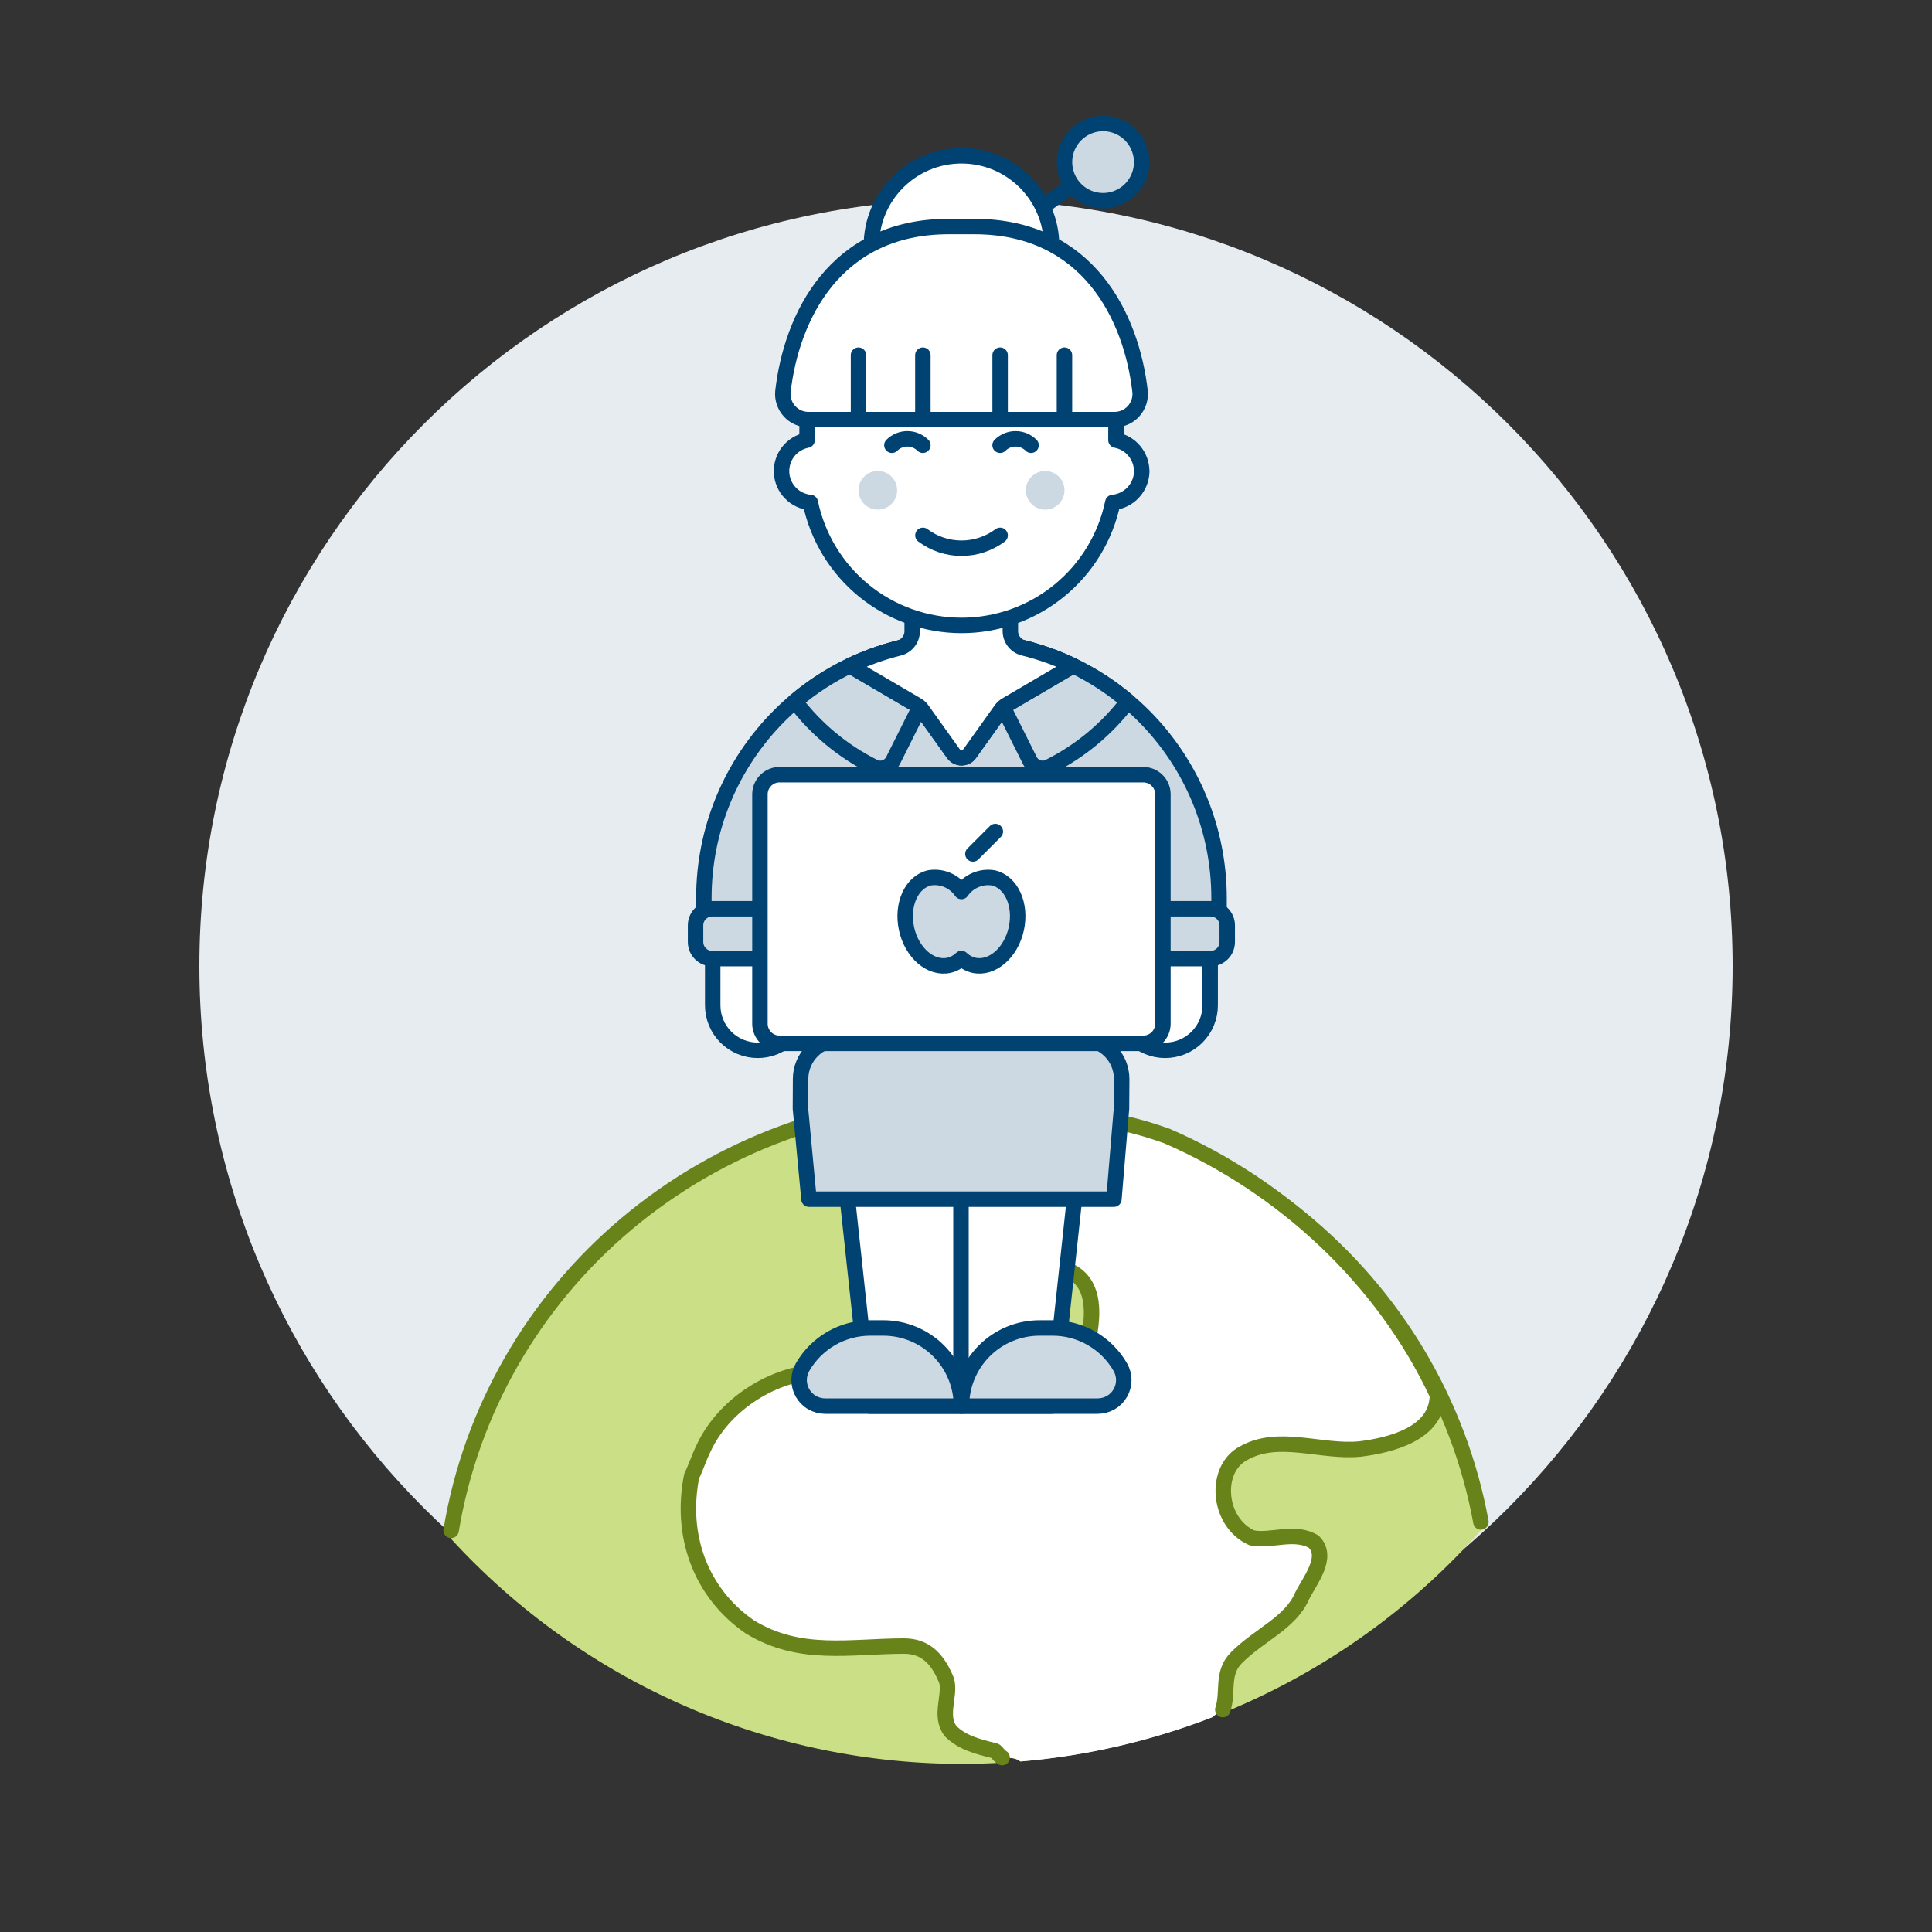 <?xml version="1.0" encoding="UTF-8"?>
<svg xmlns="http://www.w3.org/2000/svg" id="Global-Coding-5--Streamline-Ux.svg" viewBox="0 0 500 500">
  <rect x="0" y="0" width="500" height="500" fill="#333333" stroke="none"/>
  <path d="M250,448.4c109.57,0,198.4-88.83,198.4-198.4S359.57,51.6,250,51.6,51.6,140.43,51.6,250s88.83,198.4,198.4,198.4Z" fill="#e7ecf1" stroke-width="0"></path>
  <path d="M336.49,315.9c-24.56-20.36-55.52-31.39-87.42-31.13-31.9.26-62.68,11.8-86.9,32.57-24.22,20.77-40.31,49.43-45.43,80.92,16.97,18.54,37.65,33.3,60.69,43.33,23.04,10.03,47.93,15.11,73.06,14.9,2.44-.02,4.87-.11,7.29-.22.8-.8,1.92-1.31,3.38-1.31,1.19,0,2.16.34,2.91.9,17.05-1.44,33.8-5.31,49.76-11.5.77-.77,1.86-1.26,3.25-1.29,2.08-.85,4.15-1.74,6.21-2.68,22.87-10.41,43.3-25.51,59.96-44.33-5.64-31.4-22.21-59.79-46.76-80.16Z" fill="#cbdf86" stroke-width="0"></path>
  <path d="M383.26,393.89c-5.64-30.79-22.21-58.63-46.76-78.6-24.56-19.97-55.52-30.78-87.42-30.52-31.9.26-62.68,11.57-86.9,31.94-24.22,20.36-40.31,48.47-45.43,79.35" fill="none" stroke="#688319" stroke-linecap="round" stroke-linejoin="round" stroke-width="4"></path>
  <path d="M338.62,317.7c-14.41-12.46-31.28-21.74-49.51-27.24h-20.12c-4.36-.1-8.61,1.34-12.01,4.06-3.4,2.72-5.74,6.55-6.6,10.83-.43,2.57-.3,5.2.38,7.72.69,2.51,1.91,4.85,3.6,6.84,1.68,1.99,3.78,3.59,6.14,4.69,2.36,1.1,4.94,1.67,7.54,1.67,2.19,0,4.35.51,6.32,1.48,1.97.97,3.68,2.37,5.02,4.11,1.34,1.74,2.26,3.76,2.7,5.9.44,2.15.37,4.37-.18,6.49-.89,3.12-2.8,5.85-5.41,7.77-2.61,1.92-5.79,2.93-9.03,2.86h-51.09c-9.41-.19-18.55,3.2-25.56,9.48-7.01,6.29-11.37,15-12.2,24.38-.26,4.86.47,9.71,2.15,14.28,1.68,4.56,4.27,8.74,7.61,12.27,3.34,3.53,7.37,6.34,11.84,8.26s9.28,2.91,14.14,2.91h21.03c1.23,0,2.45.24,3.59.71,1.14.47,2.17,1.16,3.05,2.03.87.87,1.56,1.91,2.03,3.05.47,1.14.71,2.36.71,3.59v7.62c-.01,1.05.18,2.1.58,3.07.39.98.98,1.87,1.72,2.62.74.75,1.62,1.35,2.59,1.75s2.01.62,3.07.62c1.55-.02,3.07.41,4.38,1.23.99.62,1.83,1.45,2.46,2.41.48-.15,1.01-.23,1.59-.23,1.22,0,2.2.36,2.96.94,17.01-1.42,33.72-5.28,49.64-11.45.64-.67,1.51-1.15,2.6-1.32v-2.35c0-3.56.97-7.06,2.81-10.1,1.85-3.05,4.49-5.53,7.65-7.17,4.18-2.56,7.64-6.16,10.04-10.44,2.4-4.28,3.66-9.11,3.66-14.01,0-.32-.14-.63-.37-.86-.23-.23-.54-.36-.86-.36h-13.98c-1.9,0-3.73-.76-5.07-2.1-1.35-1.35-2.1-3.17-2.1-5.07v-8.97c0-1.9.76-3.73,2.1-5.07,1.35-1.34,3.17-2.1,5.07-2.1h30.6c3.67,0,7.25-1.13,10.26-3.23,3.01-2.1,5.3-5.08,6.55-8.53-8.08-17.25-19.7-32.6-34.11-45.06Z" fill="#fff" stroke-width="0"></path>
  <path d="M316.46,442.45c1.54-4.45-.46-9.45,3.54-13.45,6-6,14-9,17-16,2-4,7-10,3-14-5-3-11,0-16-1-9-4-10-18-2-22,9-5,20,0,30-1,8-1,20-4,20-14-14-30-40-54-70-67-14-5-31-8-45,0-7,5-10,15-5,23,6,9,16,9,25,12,6,3,6,10,5,16-2,7-8,10-14,10-19,0-38-1-57,0-12,1-24,9-29,20-1,2-2,5-3,7-3,15,2,30,15,39,13,8,26,5,40,5,6,0,9,4,11,9,1,4-2,9,1,13,3,3,7,4,11,5,1,0,1,1,2.35,1.86" fill="none" stroke="#688319" stroke-linecap="round" stroke-linejoin="round" stroke-width="4"></path>
  <path d="M289.89,260.17c0,3.09,1.23,6.06,3.41,8.24,2.19,2.19,5.15,3.41,8.24,3.41s6.06-1.23,8.24-3.41c2.19-2.19,3.41-5.15,3.41-8.24v-14.49h-23.31v14.49h0Z" fill="#fff" stroke="#004272" stroke-linecap="round" stroke-linejoin="round" stroke-width="4"></path>
  <path d="M207.75,260.17c0,3.09-1.23,6.06-3.41,8.24-2.19,2.19-5.15,3.41-8.24,3.41s-6.06-1.23-8.24-3.41c-2.19-2.19-3.41-5.15-3.41-8.24v-14.49h23.31v14.49h0Z" fill="#fff" stroke="#004272" stroke-linecap="round" stroke-linejoin="round" stroke-width="4"></path>
  <path d="M248.82,165.73c-8.75,0-17.42,1.72-25.51,5.07-8.09,3.35-15.44,8.26-21.63,14.45-6.19,6.19-11.1,13.54-14.45,21.62-3.35,8.09-5.07,16.76-5.07,25.51v13.48c.65-.38,1.39-.58,2.15-.58h21.52c.56,0,1.12.11,1.65.33.52.22,1,.53,1.39.93s.72.87.93,1.39c.22.52.33,1.08.33,1.65v35.04h77.39v-35.04c0-.56.11-1.12.33-1.65.22-.52.53-1,.93-1.39.4-.4.87-.72,1.39-.93.52-.22,1.08-.33,1.65-.33h21.52c.76,0,1.5.2,2.15.58v-13.48c0-8.75-1.72-17.42-5.07-25.51s-8.26-15.44-14.45-21.63c-6.19-6.19-13.54-11.1-21.63-14.45-8.09-3.35-16.76-5.07-25.51-5.07h0Z" fill="#ccd9e2" stroke="#004272" stroke-linecap="round" stroke-linejoin="round" stroke-width="4"></path>
  <path d="M248.82,165.73c-10-.01-19.87,2.23-28.88,6.57l17.34,10.17c.53.3.99.72,1.34,1.21l8.1,11.34c.24.34.56.61.93.81.37.19.78.29,1.19.29s.82-.1,1.19-.29.69-.47.93-.81l8.1-11.34c.36-.49.82-.91,1.34-1.21l17.34-10.17c-9.02-4.34-18.91-6.59-28.93-6.57h0Z" fill="none" stroke="#004272" stroke-linecap="round" stroke-linejoin="round" stroke-width="4"></path>
  <path d="M313.31,235.19h-21.5c-2.37,0-4.3,1.92-4.3,4.3v4.3c0,2.37,1.92,4.3,4.3,4.3h21.5c2.37,0,4.3-1.93,4.3-4.3v-4.3c0-2.37-1.93-4.3-4.3-4.3Z" fill="#ccd9e2" stroke="#004272" stroke-linecap="round" stroke-linejoin="round" stroke-width="4"></path>
  <path d="M205.81,235.19h-21.5c-2.37,0-4.3,1.92-4.3,4.3v4.3c0,2.37,1.93,4.3,4.3,4.3h21.5c2.37,0,4.3-1.93,4.3-4.3v-4.3c0-2.37-1.93-4.3-4.3-4.3Z" fill="#ccd9e2" stroke="#004272" stroke-linecap="round" stroke-linejoin="round" stroke-width="4"></path>
  <path d="M287.51,249.58v-14.35c0-6.11,1.47-12.13,4.3-17.55h0" fill="none" stroke="#004272" stroke-linecap="round" stroke-linejoin="round" stroke-width="4"></path>
  <path d="M210.11,249.58v-14.35c0-6.11-1.47-12.13-4.3-17.55h0" fill="none" stroke="#004272" stroke-linecap="round" stroke-linejoin="round" stroke-width="4"></path>
  <path d="M226.13,198.46c.88.44,1.91.51,2.85.2.94-.31,1.71-.98,2.16-1.87l6.89-13.78c-.23-.21-.48-.4-.74-.56l-17.34-10.17c-5.11,2.46-9.88,5.56-14.21,9.23,5.41,7.14,12.39,12.93,20.4,16.94h0Z" fill="#ccd9e2" stroke="#004272" stroke-linecap="round" stroke-linejoin="round" stroke-width="4"></path>
  <path d="M271.49,198.46c-.44.22-.91.35-1.4.38s-.98-.03-1.44-.18c-.46-.16-.89-.4-1.26-.72-.37-.32-.67-.71-.89-1.15l-6.89-13.78c.23-.21.48-.4.74-.56l17.34-10.17c5.11,2.46,9.88,5.56,14.21,9.23-5.41,7.14-12.39,12.93-20.4,16.94h0Z" fill="#ccd9e2" stroke="#004272" stroke-linecap="round" stroke-linejoin="round" stroke-width="4"></path>
  <path d="M264.88,167.68c-.97-.24-1.84-.8-2.45-1.59s-.95-1.76-.95-2.77v-23.85h-25.41v23.89c0,1-.33,1.97-.95,2.76-.62.79-1.48,1.35-2.45,1.59-4.39,1.09-8.65,2.63-12.72,4.59l17.34,10.17c.53.3.99.72,1.34,1.21l8.1,11.34c.24.34.56.61.93.8.37.19.78.29,1.19.29s.82-.1,1.19-.29c.37-.19.69-.46.93-.8l8.1-11.34c.36-.49.82-.91,1.34-1.21l17.34-10.17c-4.12-1.98-8.43-3.53-12.87-4.61h0Z" fill="#fff" stroke="#004272" stroke-linecap="round" stroke-linejoin="round" stroke-width="4"></path>
  <path d="M216.6,285.13l8.51,78.76h47.17l8.51-78.76h-64.19Z" fill="#fff" stroke="#004272" stroke-linecap="round" stroke-linejoin="round" stroke-width="4"></path>
  <path d="M248.7,301.52v62.31" fill="none" stroke="#004272" stroke-linecap="round" stroke-linejoin="round" stroke-width="4"></path>
  <path d="M207.15,286.87l2.21,23.47h78.92l1.96-23.47.05-7.58c0-1.36-.26-2.7-.77-3.96-.52-1.26-1.27-2.4-2.23-3.36-.96-.96-2.1-1.73-3.35-2.25-1.25-.52-2.6-.79-3.96-.79h-62.48c-2.72,0-5.33,1.07-7.26,2.99-1.93,1.92-3.03,4.52-3.05,7.24l-.04,7.72h0Z" fill="#ccd9e2" stroke="#004272" stroke-linecap="round" stroke-linejoin="round" stroke-width="4"></path>
  <path d="M248.82,363.89c0-5.36-2.13-10.5-5.92-14.29-3.79-3.79-8.93-5.92-14.3-5.92h-3.37c-3.55,0-7.04.93-10.11,2.71-3.07,1.77-5.63,4.33-7.4,7.4-.59,1.02-.91,2.19-.91,3.37,0,1.18.31,2.35.9,3.37s1.44,1.88,2.47,2.47c1.03.59,2.19.9,3.37.9h35.27Z" fill="#ccd9e2" stroke="#004272" stroke-linecap="round" stroke-linejoin="round" stroke-width="4"></path>
  <path d="M248.82,363.89c0-5.36,2.13-10.5,5.92-14.29,3.79-3.79,8.93-5.92,14.3-5.92h3.37c3.55,0,7.04.93,10.11,2.71,3.07,1.77,5.63,4.33,7.4,7.4.59,1.02.91,2.19.91,3.37,0,1.18-.31,2.35-.9,3.37-.59,1.03-1.44,1.88-2.47,2.47-1.03.59-2.19.9-3.37.9h-35.27Z" fill="#ccd9e2" stroke="#004272" stroke-linecap="round" stroke-linejoin="round" stroke-width="4"></path>
  <path d="M295.75,270.02h-93.87c-1.35.03-2.66-.47-3.63-1.41s-1.55-2.21-1.58-3.56v-59.6c.03-1.35.6-2.63,1.58-3.56.98-.93,2.28-1.44,3.63-1.4h93.87c1.35-.03,2.66.47,3.63,1.4.98.93,1.55,2.21,1.58,3.56v59.6c-.03,1.35-.6,2.63-1.58,3.56-.98.93-2.28,1.44-3.63,1.41h0Z" fill="#fff" stroke="#004272" stroke-linecap="round" stroke-linejoin="round" stroke-width="4"></path>
  <path d="M257.01,227.19c-1.56-.24-3.15-.04-4.6.59-1.45.62-2.69,1.64-3.59,2.94-.9-1.3-2.14-2.32-3.59-2.95s-3.05-.83-4.61-.59c-4.69,1.03-7.37,6.93-6.01,13.18s6.28,10.49,10.97,9.46c1.22-.28,2.34-.89,3.24-1.76.9.87,2.02,1.47,3.23,1.76,4.69,1.03,9.6-3.21,10.97-9.46,1.37-6.25-1.32-12.15-6.01-13.17h0Z" fill="#ccd9e2" stroke="#004272" stroke-linecap="round" stroke-linejoin="round" stroke-width="4"></path>
  <path d="M251.79,221l5.8-5.8" fill="none" stroke="#004272" stroke-linecap="round" stroke-linejoin="round" stroke-width="4"></path>
  <path d="M295.47,121.9c-.02-1.9-.69-3.73-1.9-5.19-1.21-1.46-2.9-2.45-4.76-2.8v-5.33c0-10.6-4.21-20.77-11.71-28.26-7.5-7.5-17.66-11.71-28.26-11.71s-20.77,4.21-28.26,11.71c-7.5,7.5-11.71,17.66-11.71,28.26v5.33c-1.93.37-3.66,1.43-4.88,2.98-1.21,1.55-1.82,3.49-1.72,5.45s.91,3.83,2.28,5.24c1.37,1.42,3.2,2.29,5.16,2.46,1.88,8.99,6.79,17.06,13.92,22.86,7.13,5.79,16.03,8.96,25.22,8.96s18.09-3.16,25.22-8.96c7.13-5.79,12.04-13.86,13.92-22.86,2.04-.19,3.94-1.12,5.32-2.63,1.39-1.51,2.16-3.47,2.18-5.52h0Z" fill="#fff" stroke="#004272" stroke-linecap="round" stroke-linejoin="round" stroke-width="4"></path>
  <path d="M227.18,131.89c2.76,0,5-2.24,5-5s-2.24-5-5-5-5,2.24-5,5,2.24,5,5,5Z" fill="#ccd9e2" stroke-width="0"></path>
  <path d="M270.49,131.89c2.76,0,5-2.24,5-5s-2.24-5-5-5-5,2.24-5,5,2.24,5,5,5Z" fill="#ccd9e2" stroke-width="0"></path>
  <path d="M266.84,115.23c-1.06-1.06-2.51-1.66-4.01-1.66s-2.94.6-4.01,1.66" fill="none" stroke="#004272" stroke-linecap="round" stroke-linejoin="round" stroke-width="4"></path>
  <path d="M230.82,115.23c1.06-1.06,2.51-1.66,4.01-1.66s2.94.6,4.01,1.66" fill="none" stroke="#004272" stroke-linecap="round" stroke-linejoin="round" stroke-width="4"></path>
  <path d="M258.83,138.55c-2.88,2.16-6.39,3.33-9.99,3.33s-7.11-1.17-9.99-3.33" fill="none" stroke="#004272" stroke-linecap="round" stroke-linejoin="round" stroke-width="4"></path>
  <path d="M277.45,47.91l-10.97,8.14" fill="none" stroke="#004272" stroke-linecap="round" stroke-linejoin="round" stroke-width="4"></path>
  <path d="M295.36,43.41c-.29,1.95-1.15,3.78-2.48,5.25s-3.06,2.5-4.97,2.99c-1.92.48-3.93.38-5.79-.28-1.86-.66-3.48-1.87-4.66-3.45-1.18-1.59-1.86-3.49-1.96-5.46-.1-1.97.39-3.93,1.4-5.63,1.01-1.7,2.51-3.05,4.29-3.9,1.79-.85,3.78-1.15,5.74-.86,1.3.19,2.55.64,3.67,1.31,1.13.67,2.11,1.56,2.89,2.62.78,1.05,1.35,2.25,1.67,3.52.32,1.27.39,2.6.19,3.9h0Z" fill="#ccd9e2" stroke="#004272" stroke-linecap="round" stroke-linejoin="round" stroke-width="4"></path>
  <path d="M248.83,86.96c12.88,0,23.32-10.44,23.32-23.32s-10.44-23.32-23.32-23.32-23.32,10.44-23.32,23.32,10.44,23.32,23.32,23.32Z" fill="#fff" stroke="#004272" stroke-linecap="round" stroke-linejoin="round" stroke-width="4"></path>
  <path d="M245.5,58.63c-29.46,0-40.68,23.45-42.88,42.7-.09.92.01,1.86.31,2.74s.77,1.69,1.4,2.38c.63.69,1.39,1.23,2.24,1.6.85.37,1.77.56,2.7.55h79.13c.93,0,1.85-.18,2.7-.55.85-.37,1.62-.92,2.24-1.6.63-.69,1.1-1.5,1.4-2.38.29-.88.4-1.81.31-2.74-2.2-19.26-13.42-42.7-42.89-42.7h-6.66,0Z" fill="#fff" stroke="#004272" stroke-linecap="round" stroke-linejoin="round" stroke-width="4"></path>
  <path d="M222.18,108.56v-16.64" fill="none" stroke="#004272" stroke-linecap="round" stroke-linejoin="round" stroke-width="4"></path>
  <path d="M238.84,108.56v-16.64" fill="none" stroke="#004272" stroke-linecap="round" stroke-linejoin="round" stroke-width="4"></path>
  <path d="M258.83,108.56v-16.64" fill="none" stroke="#004272" stroke-linecap="round" stroke-linejoin="round" stroke-width="4"></path>
  <path d="M275.48,108.56v-16.64" fill="none" stroke="#004272" stroke-linecap="round" stroke-linejoin="round" stroke-width="4"></path>
</svg>
